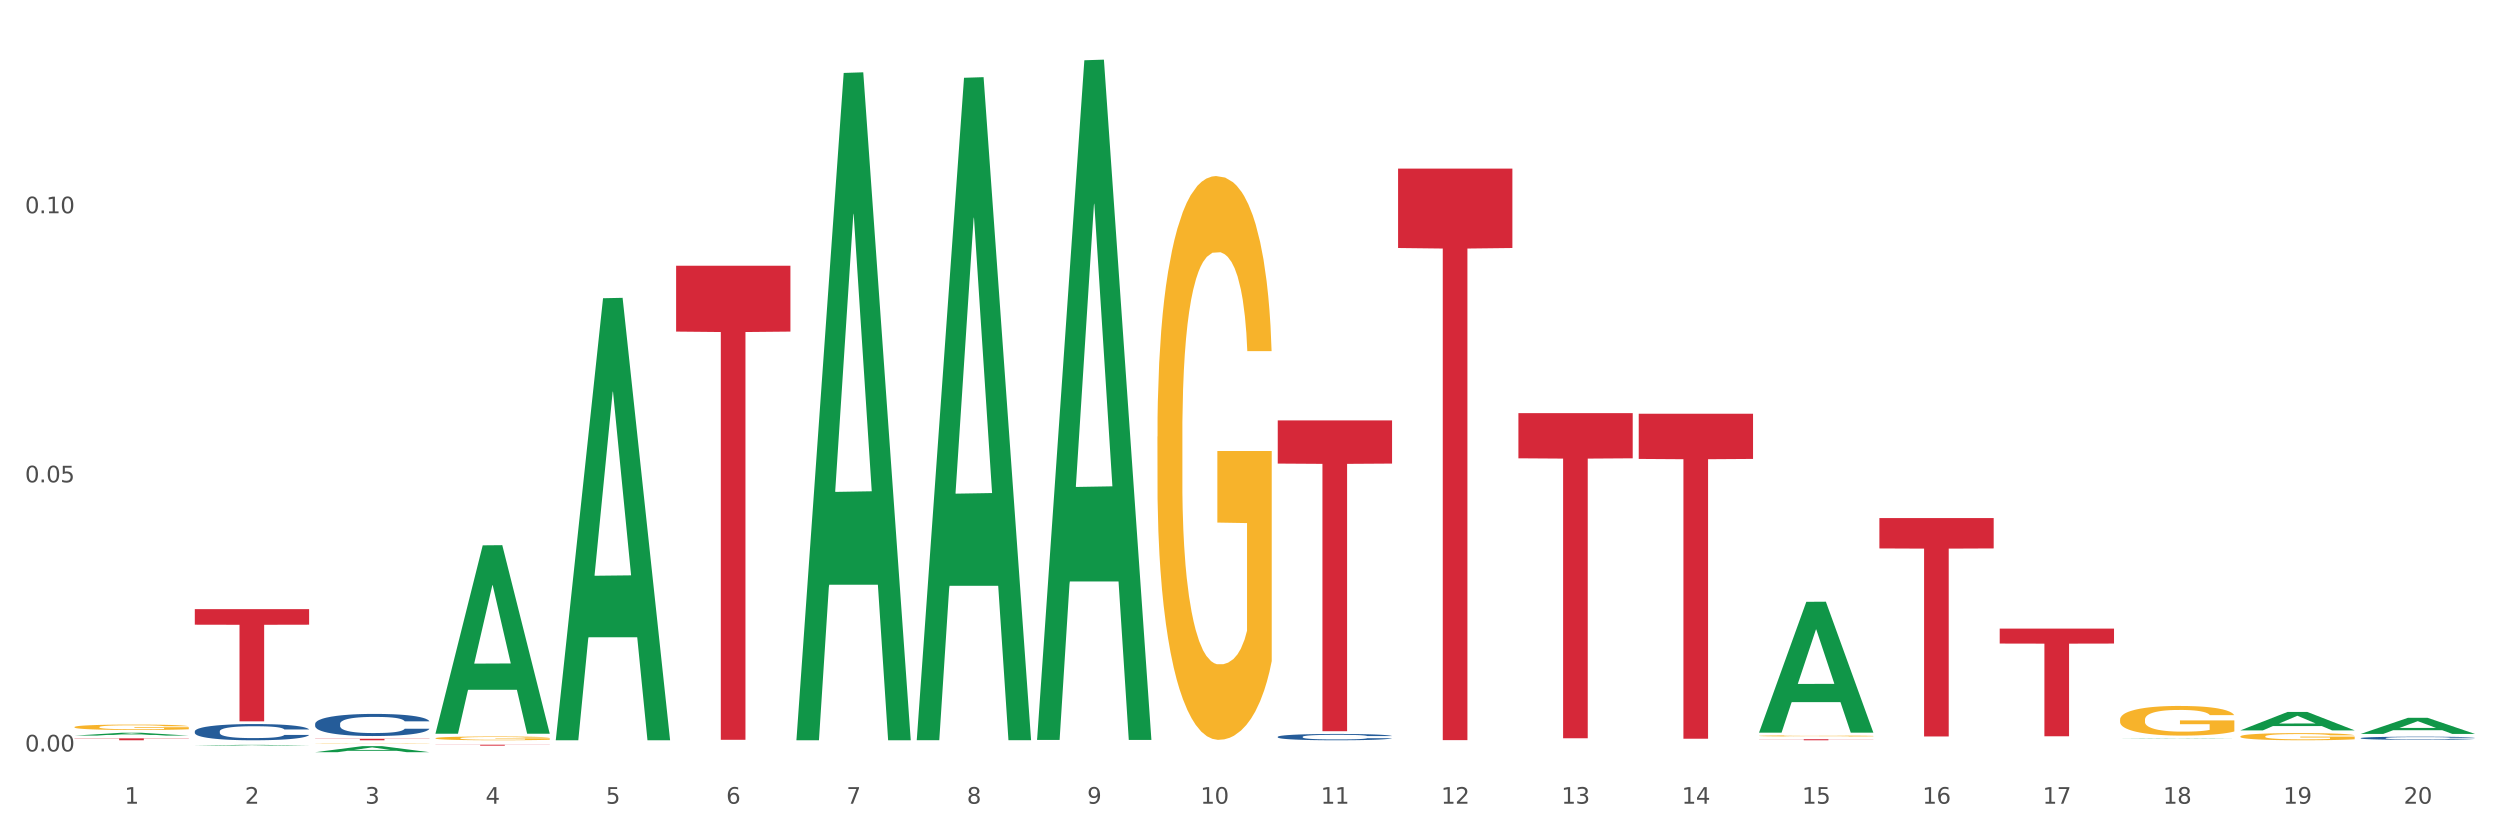 <?xml version="1.0" encoding="utf-8" standalone="no"?>
<!DOCTYPE svg PUBLIC "-//W3C//DTD SVG 1.1//EN"
  "http://www.w3.org/Graphics/SVG/1.1/DTD/svg11.dtd">
<svg xmlns:xlink="http://www.w3.org/1999/xlink" width="1080pt" height="360pt" viewBox="0 0 1080 360" xmlns="http://www.w3.org/2000/svg" version="1.1">
 <rect x="0" y="0" width="1080" height="360" fill="#333333" stroke="none"/>
 <defs>
  <style type="text/css">*{stroke-linejoin: round; stroke-linecap: butt}</style>
 </defs>
 <g id="figure_1">
  <g id="patch_1">
   <path d="M 0 360 
L 1080 360 
L 1080 0 
L 0 0 
z
" style="fill: #ffffff; stroke: #ffffff; stroke-linejoin: miter"/>
  </g>
  <g id="axes_1">
   <g id="matplotlib.axis_1">
    <g id="xtick_1">
     <g id="text_1">
      <!-- 1 -->
      <g style="fill: #4d4d4d" transform="translate(53.812 347.204) scale(0.096 -0.096)">
       <defs>
        <path id="DejaVuSans-31" d="M 794 531 
L 1825 531 
L 1825 4091 
L 703 3866 
L 703 4441 
L 1819 4666 
L 2450 4666 
L 2450 531 
L 3481 531 
L 3481 0 
L 794 0 
L 794 531 
z
" transform="scale(0.016)"/>
       </defs>
       <use xlink:href="#DejaVuSans-31"/>
      </g>
     </g>
    </g>
    <g id="xtick_2">
     <g id="text_2">
      <!-- 2 -->
      <g style="fill: #4d4d4d" transform="translate(105.793 347.204) scale(0.096 -0.096)">
       <defs>
        <path id="DejaVuSans-32" d="M 1228 531 
L 3431 531 
L 3431 0 
L 469 0 
L 469 531 
Q 828 903 1448 1529 
Q 2069 2156 2228 2338 
Q 2531 2678 2651 2914 
Q 2772 3150 2772 3378 
Q 2772 3750 2511 3984 
Q 2250 4219 1831 4219 
Q 1534 4219 1204 4116 
Q 875 4013 500 3803 
L 500 4441 
Q 881 4594 1212 4672 
Q 1544 4750 1819 4750 
Q 2544 4750 2975 4387 
Q 3406 4025 3406 3419 
Q 3406 3131 3298 2873 
Q 3191 2616 2906 2266 
Q 2828 2175 2409 1742 
Q 1991 1309 1228 531 
z
" transform="scale(0.016)"/>
       </defs>
       <use xlink:href="#DejaVuSans-32"/>
      </g>
     </g>
    </g>
    <g id="xtick_3">
     <g id="text_3">
      <!-- 3 -->
      <g style="fill: #4d4d4d" transform="translate(157.774 347.204) scale(0.096 -0.096)">
       <defs>
        <path id="DejaVuSans-33" d="M 2597 2516 
Q 3050 2419 3304 2112 
Q 3559 1806 3559 1356 
Q 3559 666 3084 287 
Q 2609 -91 1734 -91 
Q 1441 -91 1130 -33 
Q 819 25 488 141 
L 488 750 
Q 750 597 1062 519 
Q 1375 441 1716 441 
Q 2309 441 2620 675 
Q 2931 909 2931 1356 
Q 2931 1769 2642 2001 
Q 2353 2234 1838 2234 
L 1294 2234 
L 1294 2753 
L 1863 2753 
Q 2328 2753 2575 2939 
Q 2822 3125 2822 3475 
Q 2822 3834 2567 4026 
Q 2313 4219 1838 4219 
Q 1578 4219 1281 4162 
Q 984 4106 628 3988 
L 628 4550 
Q 988 4650 1302 4700 
Q 1616 4750 1894 4750 
Q 2613 4750 3031 4423 
Q 3450 4097 3450 3541 
Q 3450 3153 3228 2886 
Q 3006 2619 2597 2516 
z
" transform="scale(0.016)"/>
       </defs>
       <use xlink:href="#DejaVuSans-33"/>
      </g>
     </g>
    </g>
    <g id="xtick_4">
     <g id="text_4">
      <!-- 4 -->
      <g style="fill: #4d4d4d" transform="translate(209.756 347.204) scale(0.096 -0.096)">
       <defs>
        <path id="DejaVuSans-34" d="M 2419 4116 
L 825 1625 
L 2419 1625 
L 2419 4116 
z
M 2253 4666 
L 3047 4666 
L 3047 1625 
L 3713 1625 
L 3713 1100 
L 3047 1100 
L 3047 0 
L 2419 0 
L 2419 1100 
L 313 1100 
L 313 1709 
L 2253 4666 
z
" transform="scale(0.016)"/>
       </defs>
       <use xlink:href="#DejaVuSans-34"/>
      </g>
     </g>
    </g>
    <g id="xtick_5">
     <g id="text_5">
      <!-- 5 -->
      <g style="fill: #4d4d4d" transform="translate(261.737 347.204) scale(0.096 -0.096)">
       <defs>
        <path id="DejaVuSans-35" d="M 691 4666 
L 3169 4666 
L 3169 4134 
L 1269 4134 
L 1269 2991 
Q 1406 3038 1543 3061 
Q 1681 3084 1819 3084 
Q 2600 3084 3056 2656 
Q 3513 2228 3513 1497 
Q 3513 744 3044 326 
Q 2575 -91 1722 -91 
Q 1428 -91 1123 -41 
Q 819 9 494 109 
L 494 744 
Q 775 591 1075 516 
Q 1375 441 1709 441 
Q 2250 441 2565 725 
Q 2881 1009 2881 1497 
Q 2881 1984 2565 2268 
Q 2250 2553 1709 2553 
Q 1456 2553 1204 2497 
Q 953 2441 691 2322 
L 691 4666 
z
" transform="scale(0.016)"/>
       </defs>
       <use xlink:href="#DejaVuSans-35"/>
      </g>
     </g>
    </g>
    <g id="xtick_6">
     <g id="text_6">
      <!-- 6 -->
      <g style="fill: #4d4d4d" transform="translate(313.718 347.204) scale(0.096 -0.096)">
       <defs>
        <path id="DejaVuSans-36" d="M 2113 2584 
Q 1688 2584 1439 2293 
Q 1191 2003 1191 1497 
Q 1191 994 1439 701 
Q 1688 409 2113 409 
Q 2538 409 2786 701 
Q 3034 994 3034 1497 
Q 3034 2003 2786 2293 
Q 2538 2584 2113 2584 
z
M 3366 4563 
L 3366 3988 
Q 3128 4100 2886 4159 
Q 2644 4219 2406 4219 
Q 1781 4219 1451 3797 
Q 1122 3375 1075 2522 
Q 1259 2794 1537 2939 
Q 1816 3084 2150 3084 
Q 2853 3084 3261 2657 
Q 3669 2231 3669 1497 
Q 3669 778 3244 343 
Q 2819 -91 2113 -91 
Q 1303 -91 875 529 
Q 447 1150 447 2328 
Q 447 3434 972 4092 
Q 1497 4750 2381 4750 
Q 2619 4750 2861 4703 
Q 3103 4656 3366 4563 
z
" transform="scale(0.016)"/>
       </defs>
       <use xlink:href="#DejaVuSans-36"/>
      </g>
     </g>
    </g>
    <g id="xtick_7">
     <g id="text_7">
      <!-- 7 -->
      <g style="fill: #4d4d4d" transform="translate(365.699 347.204) scale(0.096 -0.096)">
       <defs>
        <path id="DejaVuSans-37" d="M 525 4666 
L 3525 4666 
L 3525 4397 
L 1831 0 
L 1172 0 
L 2766 4134 
L 525 4134 
L 525 4666 
z
" transform="scale(0.016)"/>
       </defs>
       <use xlink:href="#DejaVuSans-37"/>
      </g>
     </g>
    </g>
    <g id="xtick_8">
     <g id="text_8">
      <!-- 8 -->
      <g style="fill: #4d4d4d" transform="translate(417.68 347.204) scale(0.096 -0.096)">
       <defs>
        <path id="DejaVuSans-38" d="M 2034 2216 
Q 1584 2216 1326 1975 
Q 1069 1734 1069 1313 
Q 1069 891 1326 650 
Q 1584 409 2034 409 
Q 2484 409 2743 651 
Q 3003 894 3003 1313 
Q 3003 1734 2745 1975 
Q 2488 2216 2034 2216 
z
M 1403 2484 
Q 997 2584 770 2862 
Q 544 3141 544 3541 
Q 544 4100 942 4425 
Q 1341 4750 2034 4750 
Q 2731 4750 3128 4425 
Q 3525 4100 3525 3541 
Q 3525 3141 3298 2862 
Q 3072 2584 2669 2484 
Q 3125 2378 3379 2068 
Q 3634 1759 3634 1313 
Q 3634 634 3220 271 
Q 2806 -91 2034 -91 
Q 1263 -91 848 271 
Q 434 634 434 1313 
Q 434 1759 690 2068 
Q 947 2378 1403 2484 
z
M 1172 3481 
Q 1172 3119 1398 2916 
Q 1625 2713 2034 2713 
Q 2441 2713 2670 2916 
Q 2900 3119 2900 3481 
Q 2900 3844 2670 4047 
Q 2441 4250 2034 4250 
Q 1625 4250 1398 4047 
Q 1172 3844 1172 3481 
z
" transform="scale(0.016)"/>
       </defs>
       <use xlink:href="#DejaVuSans-38"/>
      </g>
     </g>
    </g>
    <g id="xtick_9">
     <g id="text_9">
      <!-- 9 -->
      <g style="fill: #4d4d4d" transform="translate(469.662 347.204) scale(0.096 -0.096)">
       <defs>
        <path id="DejaVuSans-39" d="M 703 97 
L 703 672 
Q 941 559 1184 500 
Q 1428 441 1663 441 
Q 2288 441 2617 861 
Q 2947 1281 2994 2138 
Q 2813 1869 2534 1725 
Q 2256 1581 1919 1581 
Q 1219 1581 811 2004 
Q 403 2428 403 3163 
Q 403 3881 828 4315 
Q 1253 4750 1959 4750 
Q 2769 4750 3195 4129 
Q 3622 3509 3622 2328 
Q 3622 1225 3098 567 
Q 2575 -91 1691 -91 
Q 1453 -91 1209 -44 
Q 966 3 703 97 
z
M 1959 2075 
Q 2384 2075 2632 2365 
Q 2881 2656 2881 3163 
Q 2881 3666 2632 3958 
Q 2384 4250 1959 4250 
Q 1534 4250 1286 3958 
Q 1038 3666 1038 3163 
Q 1038 2656 1286 2365 
Q 1534 2075 1959 2075 
z
" transform="scale(0.016)"/>
       </defs>
       <use xlink:href="#DejaVuSans-39"/>
      </g>
     </g>
    </g>
    <g id="xtick_10">
     <g id="text_10">
      <!-- 10 -->
      <g style="fill: #4d4d4d" transform="translate(518.589 347.204) scale(0.096 -0.096)">
       <defs>
        <path id="DejaVuSans-30" d="M 2034 4250 
Q 1547 4250 1301 3770 
Q 1056 3291 1056 2328 
Q 1056 1369 1301 889 
Q 1547 409 2034 409 
Q 2525 409 2770 889 
Q 3016 1369 3016 2328 
Q 3016 3291 2770 3770 
Q 2525 4250 2034 4250 
z
M 2034 4750 
Q 2819 4750 3233 4129 
Q 3647 3509 3647 2328 
Q 3647 1150 3233 529 
Q 2819 -91 2034 -91 
Q 1250 -91 836 529 
Q 422 1150 422 2328 
Q 422 3509 836 4129 
Q 1250 4750 2034 4750 
z
" transform="scale(0.016)"/>
       </defs>
       <use xlink:href="#DejaVuSans-31"/>
       <use xlink:href="#DejaVuSans-30" transform="translate(63.623 0)"/>
      </g>
     </g>
    </g>
    <g id="xtick_11">
     <g id="text_11">
      <!-- 11 -->
      <g style="fill: #4d4d4d" transform="translate(570.57 347.204) scale(0.096 -0.096)">
       <use xlink:href="#DejaVuSans-31"/>
       <use xlink:href="#DejaVuSans-31" transform="translate(63.623 0)"/>
      </g>
     </g>
    </g>
    <g id="xtick_12">
     <g id="text_12">
      <!-- 12 -->
      <g style="fill: #4d4d4d" transform="translate(622.551 347.204) scale(0.096 -0.096)">
       <use xlink:href="#DejaVuSans-31"/>
       <use xlink:href="#DejaVuSans-32" transform="translate(63.623 0)"/>
      </g>
     </g>
    </g>
    <g id="xtick_13">
     <g id="text_13">
      <!-- 13 -->
      <g style="fill: #4d4d4d" transform="translate(674.533 347.204) scale(0.096 -0.096)">
       <use xlink:href="#DejaVuSans-31"/>
       <use xlink:href="#DejaVuSans-33" transform="translate(63.623 0)"/>
      </g>
     </g>
    </g>
    <g id="xtick_14">
     <g id="text_14">
      <!-- 14 -->
      <g style="fill: #4d4d4d" transform="translate(726.514 347.204) scale(0.096 -0.096)">
       <use xlink:href="#DejaVuSans-31"/>
       <use xlink:href="#DejaVuSans-34" transform="translate(63.623 0)"/>
      </g>
     </g>
    </g>
    <g id="xtick_15">
     <g id="text_15">
      <!-- 15 -->
      <g style="fill: #4d4d4d" transform="translate(778.495 347.204) scale(0.096 -0.096)">
       <use xlink:href="#DejaVuSans-31"/>
       <use xlink:href="#DejaVuSans-35" transform="translate(63.623 0)"/>
      </g>
     </g>
    </g>
    <g id="xtick_16">
     <g id="text_16">
      <!-- 16 -->
      <g style="fill: #4d4d4d" transform="translate(830.476 347.204) scale(0.096 -0.096)">
       <use xlink:href="#DejaVuSans-31"/>
       <use xlink:href="#DejaVuSans-36" transform="translate(63.623 0)"/>
      </g>
     </g>
    </g>
    <g id="xtick_17">
     <g id="text_17">
      <!-- 17 -->
      <g style="fill: #4d4d4d" transform="translate(882.457 347.204) scale(0.096 -0.096)">
       <use xlink:href="#DejaVuSans-31"/>
       <use xlink:href="#DejaVuSans-37" transform="translate(63.623 0)"/>
      </g>
     </g>
    </g>
    <g id="xtick_18">
     <g id="text_18">
      <!-- 18 -->
      <g style="fill: #4d4d4d" transform="translate(934.439 347.204) scale(0.096 -0.096)">
       <use xlink:href="#DejaVuSans-31"/>
       <use xlink:href="#DejaVuSans-38" transform="translate(63.623 0)"/>
      </g>
     </g>
    </g>
    <g id="xtick_19">
     <g id="text_19">
      <!-- 19 -->
      <g style="fill: #4d4d4d" transform="translate(986.42 347.204) scale(0.096 -0.096)">
       <use xlink:href="#DejaVuSans-31"/>
       <use xlink:href="#DejaVuSans-39" transform="translate(63.623 0)"/>
      </g>
     </g>
    </g>
    <g id="xtick_20">
     <g id="text_20">
      <!-- 20 -->
      <g style="fill: #4d4d4d" transform="translate(1038.401 347.204) scale(0.096 -0.096)">
       <use xlink:href="#DejaVuSans-32"/>
       <use xlink:href="#DejaVuSans-30" transform="translate(63.623 0)"/>
      </g>
     </g>
    </g>
    <g id="xtick_21"/>
    <g id="xtick_22"/>
    <g id="xtick_23"/>
    <g id="xtick_24"/>
    <g id="xtick_25"/>
    <g id="xtick_26"/>
    <g id="xtick_27"/>
    <g id="xtick_28"/>
    <g id="xtick_29"/>
    <g id="xtick_30"/>
    <g id="xtick_31"/>
    <g id="xtick_32"/>
    <g id="xtick_33"/>
    <g id="xtick_34"/>
    <g id="xtick_35"/>
    <g id="xtick_36"/>
    <g id="xtick_37"/>
    <g id="xtick_38"/>
    <g id="xtick_39"/>
   </g>
   <g id="matplotlib.axis_2">
    <g id="ytick_1">
     <g id="text_21">
      <!-- 0.00 -->
      <g style="fill: #4d4d4d" transform="translate(10.8 324.628) scale(0.096 -0.096)">
       <defs>
        <path id="DejaVuSans-2e" d="M 684 794 
L 1344 794 
L 1344 0 
L 684 0 
L 684 794 
z
" transform="scale(0.016)"/>
       </defs>
       <use xlink:href="#DejaVuSans-30"/>
       <use xlink:href="#DejaVuSans-2e" transform="translate(63.623 0)"/>
       <use xlink:href="#DejaVuSans-30" transform="translate(95.41 0)"/>
       <use xlink:href="#DejaVuSans-30" transform="translate(159.033 0)"/>
      </g>
     </g>
    </g>
    <g id="ytick_2">
     <g id="text_22">
      <!-- 0.05 -->
      <g style="fill: #4d4d4d" transform="translate(10.8 208.379) scale(0.096 -0.096)">
       <use xlink:href="#DejaVuSans-30"/>
       <use xlink:href="#DejaVuSans-2e" transform="translate(63.623 0)"/>
       <use xlink:href="#DejaVuSans-30" transform="translate(95.41 0)"/>
       <use xlink:href="#DejaVuSans-35" transform="translate(159.033 0)"/>
      </g>
     </g>
    </g>
    <g id="ytick_3">
     <g id="text_23">
      <!-- 0.10 -->
      <g style="fill: #4d4d4d" transform="translate(10.8 92.13) scale(0.096 -0.096)">
       <use xlink:href="#DejaVuSans-30"/>
       <use xlink:href="#DejaVuSans-2e" transform="translate(63.623 0)"/>
       <use xlink:href="#DejaVuSans-31" transform="translate(95.41 0)"/>
       <use xlink:href="#DejaVuSans-30" transform="translate(159.033 0)"/>
      </g>
     </g>
    </g>
    <g id="ytick_4"/>
    <g id="ytick_5"/>
    <g id="ytick_6"/>
   </g>
   <g id="PolyCollection_1">
    <path d="M 32.175 317.779 
L 32.226 317.777 
L 52.59 316.547 
L 61.041 316.546 
L 81.557 317.781 
L 71.783 317.781 
L 67.353 317.493 
L 46.328 317.493 
L 46.175 317.498 
L 41.899 317.781 
L 32.175 317.781 
L 32.175 317.779 
L 48.975 317.322 
L 64.706 317.32 
L 56.917 316.809 
L 56.815 316.807 
L 56.713 316.81 
L 48.924 317.32 
L 48.975 317.322 
L 32.175 317.779 
z
" clip-path="url(#pfba643fbd5)" style="fill: #109648"/>
    <path d="M 811.893 223.81 
L 861.275 223.81 
L 861.275 236.921 
L 841.85 237.009 
L 841.85 318.155 
L 831.201 318.155 
L 831.201 237.009 
L 811.893 236.921 
L 811.893 223.898 
L 811.893 223.81 
z
" clip-path="url(#pfba643fbd5)" style="fill: #d62839"/>
    <path d="M 759.912 319.338 
L 809.294 319.338 
L 809.294 319.402 
L 789.869 319.402 
L 789.869 319.8 
L 779.22 319.8 
L 779.22 319.402 
L 759.912 319.402 
L 759.912 319.338 
L 759.912 319.338 
z
" clip-path="url(#pfba643fbd5)" style="fill: #d62839"/>
    <path d="M 707.931 178.743 
L 757.313 178.743 
L 757.313 198.253 
L 737.888 198.385 
L 737.888 319.139 
L 727.239 319.139 
L 727.239 198.385 
L 707.931 198.253 
L 707.931 178.874 
L 707.931 178.743 
z
" clip-path="url(#pfba643fbd5)" style="fill: #d62839"/>
    <path d="M 655.949 178.465 
L 705.332 178.465 
L 705.332 197.986 
L 685.906 198.118 
L 685.906 318.933 
L 675.258 318.933 
L 675.258 198.118 
L 655.949 197.986 
L 655.949 178.597 
L 655.949 178.465 
z
" clip-path="url(#pfba643fbd5)" style="fill: #d62839"/>
    <path d="M 603.968 72.824 
L 653.35 72.824 
L 653.35 107.138 
L 633.925 107.37 
L 633.925 319.748 
L 623.276 319.748 
L 623.276 107.37 
L 603.968 107.138 
L 603.968 73.055 
L 603.968 72.824 
z
" clip-path="url(#pfba643fbd5)" style="fill: #d62839"/>
    <path d="M 551.987 181.608 
L 601.369 181.608 
L 601.369 200.268 
L 581.944 200.394 
L 581.944 315.885 
L 571.295 315.885 
L 571.295 200.394 
L 551.987 200.268 
L 551.987 181.734 
L 551.987 181.608 
z
" clip-path="url(#pfba643fbd5)" style="fill: #d62839"/>
    <path d="M 292.081 114.787 
L 341.463 114.787 
L 341.463 143.248 
L 322.038 143.44 
L 322.038 319.59 
L 311.389 319.59 
L 311.389 143.44 
L 292.081 143.248 
L 292.081 114.98 
L 292.081 114.787 
z
" clip-path="url(#pfba643fbd5)" style="fill: #d62839"/>
    <path d="M 188.119 321.714 
L 237.501 321.714 
L 237.501 321.771 
L 218.076 321.771 
L 218.076 322.127 
L 207.427 322.127 
L 207.427 321.771 
L 188.119 321.771 
L 188.119 321.714 
L 188.119 321.714 
z
" clip-path="url(#pfba643fbd5)" style="fill: #d62839"/>
    <path d="M 136.137 319.148 
L 185.52 319.148 
L 185.52 319.239 
L 166.094 319.239 
L 166.094 319.8 
L 155.446 319.8 
L 155.446 319.239 
L 136.137 319.239 
L 136.137 319.149 
L 136.137 319.148 
z
" clip-path="url(#pfba643fbd5)" style="fill: #d62839"/>
    <path d="M 863.874 271.549 
L 913.256 271.549 
L 913.256 278.015 
L 893.831 278.058 
L 893.831 318.074 
L 883.182 318.074 
L 883.182 278.058 
L 863.874 278.015 
L 863.874 271.593 
L 863.874 271.549 
z
" clip-path="url(#pfba643fbd5)" style="fill: #d62839"/>
    <path d="M 84.156 263.132 
L 133.538 263.132 
L 133.538 269.868 
L 114.113 269.913 
L 114.113 311.604 
L 103.464 311.604 
L 103.464 269.913 
L 84.156 269.868 
L 84.156 263.177 
L 84.156 263.132 
z
" clip-path="url(#pfba643fbd5)" style="fill: #d62839"/>
    <path d="M 84.156 315.937 
L 84.215 315.93 
L 84.215 315.751 
L 84.39 315.507 
L 85.032 315.059 
L 85.849 314.719 
L 87.25 314.322 
L 88.009 314.156 
L 89.001 313.97 
L 91.044 313.669 
L 93.379 313.412 
L 95.013 313.271 
L 96.239 313.182 
L 98.983 313.022 
L 100.559 312.951 
L 102.193 312.894 
L 103.594 312.855 
L 105.929 312.81 
L 107.797 312.791 
L 109.956 312.785 
L 111.766 312.791 
L 114.159 312.817 
L 117.661 312.894 
L 119.004 312.938 
L 120.813 313.015 
L 122.681 313.118 
L 124.199 313.22 
L 125.95 313.368 
L 127.76 313.56 
L 129.511 313.803 
L 130.737 314.027 
L 131.729 314.264 
L 132.604 314.553 
L 133.246 314.867 
L 133.538 315.129 
L 122.856 315.129 
L 122.565 314.892 
L 121.981 314.636 
L 121.397 314.463 
L 120.755 314.322 
L 119.763 314.162 
L 118.887 314.059 
L 117.428 313.938 
L 116.085 313.861 
L 114.976 313.816 
L 113.634 313.778 
L 110.774 313.739 
L 108.731 313.739 
L 107.446 313.752 
L 105.87 313.784 
L 104.528 313.829 
L 102.952 313.906 
L 101.726 313.989 
L 100.5 314.098 
L 99.8 314.175 
L 98.749 314.316 
L 98.049 314.431 
L 97.115 314.63 
L 96.589 314.771 
L 95.655 315.136 
L 95.247 315.405 
L 95.072 315.591 
L 94.955 315.796 
L 94.955 316.795 
L 95.305 317.243 
L 95.597 317.436 
L 96.064 317.653 
L 96.94 317.935 
L 98.224 318.211 
L 99.566 318.409 
L 100.675 318.531 
L 101.726 318.621 
L 102.777 318.691 
L 104.061 318.755 
L 105.112 318.794 
L 106.688 318.832 
L 108.555 318.851 
L 110.015 318.851 
L 112.992 318.819 
L 114.334 318.787 
L 115.618 318.743 
L 117.019 318.672 
L 118.128 318.595 
L 118.77 318.538 
L 119.821 318.416 
L 120.638 318.288 
L 121.339 318.14 
L 121.806 318.012 
L 122.331 317.82 
L 122.74 317.602 
L 122.856 317.487 
L 133.538 317.487 
L 133.305 317.718 
L 132.896 317.942 
L 132.079 318.243 
L 131.437 318.416 
L 130.445 318.627 
L 129.394 318.807 
L 127.935 319.005 
L 126.592 319.153 
L 125.191 319.281 
L 123.674 319.396 
L 120.93 319.556 
L 119.938 319.601 
L 117.836 319.678 
L 116.202 319.723 
L 113.809 319.768 
L 111.357 319.793 
L 108.789 319.8 
L 106.512 319.787 
L 104.002 319.748 
L 102.426 319.71 
L 100.675 319.652 
L 98.632 319.563 
L 96.706 319.454 
L 94.897 319.326 
L 93.204 319.178 
L 91.628 319.012 
L 89.585 318.736 
L 88.067 318.467 
L 86.958 318.217 
L 86.199 318.006 
L 85.44 317.737 
L 85.032 317.551 
L 84.39 317.103 
L 84.156 316.686 
L 84.156 315.937 
z
" clip-path="url(#pfba643fbd5)" style="fill: #255c99"/>
    <path d="M 136.137 312.702 
L 136.196 312.693 
L 136.196 312.449 
L 136.371 312.117 
L 137.013 311.506 
L 137.83 311.043 
L 139.231 310.502 
L 139.99 310.275 
L 140.982 310.022 
L 143.025 309.611 
L 145.36 309.262 
L 146.994 309.07 
L 148.22 308.948 
L 150.964 308.729 
L 152.54 308.633 
L 154.174 308.555 
L 155.575 308.502 
L 157.91 308.441 
L 159.778 308.415 
L 161.938 308.406 
L 163.747 308.415 
L 166.14 308.45 
L 169.643 308.555 
L 170.985 308.616 
L 172.795 308.721 
L 174.662 308.86 
L 176.18 309 
L 177.931 309.201 
L 179.741 309.463 
L 181.492 309.795 
L 182.718 310.1 
L 183.71 310.423 
L 184.586 310.816 
L 185.228 311.244 
L 185.52 311.602 
L 174.838 311.602 
L 174.546 311.279 
L 173.962 310.93 
L 173.378 310.694 
L 172.736 310.502 
L 171.744 310.284 
L 170.868 310.144 
L 169.409 309.978 
L 168.067 309.873 
L 166.957 309.812 
L 165.615 309.76 
L 162.755 309.707 
L 160.712 309.707 
L 159.428 309.725 
L 157.852 309.769 
L 156.509 309.83 
L 154.933 309.934 
L 153.707 310.048 
L 152.481 310.196 
L 151.781 310.301 
L 150.73 310.493 
L 150.03 310.65 
L 149.096 310.921 
L 148.57 311.113 
L 147.637 311.611 
L 147.228 311.978 
L 147.053 312.231 
L 146.936 312.51 
L 146.936 313.872 
L 147.286 314.483 
L 147.578 314.745 
L 148.045 315.042 
L 148.921 315.426 
L 150.205 315.802 
L 151.547 316.073 
L 152.656 316.238 
L 153.707 316.361 
L 154.758 316.457 
L 156.042 316.544 
L 157.093 316.596 
L 158.669 316.649 
L 160.537 316.675 
L 161.996 316.675 
L 164.973 316.631 
L 166.315 316.588 
L 167.6 316.527 
L 169 316.43 
L 170.11 316.326 
L 170.752 316.247 
L 171.802 316.081 
L 172.619 315.907 
L 173.32 315.706 
L 173.787 315.531 
L 174.312 315.269 
L 174.721 314.972 
L 174.838 314.815 
L 185.52 314.815 
L 185.286 315.13 
L 184.877 315.435 
L 184.06 315.845 
L 183.418 316.081 
L 182.426 316.369 
L 181.375 316.614 
L 179.916 316.885 
L 178.573 317.085 
L 177.172 317.26 
L 175.655 317.417 
L 172.911 317.635 
L 171.919 317.697 
L 169.818 317.801 
L 168.183 317.862 
L 165.79 317.924 
L 163.338 317.958 
L 160.77 317.967 
L 158.494 317.95 
L 155.984 317.897 
L 154.408 317.845 
L 152.656 317.766 
L 150.613 317.644 
L 148.687 317.496 
L 146.878 317.321 
L 145.185 317.12 
L 143.609 316.893 
L 141.566 316.518 
L 140.048 316.151 
L 138.939 315.811 
L 138.18 315.522 
L 137.422 315.156 
L 137.013 314.903 
L 136.371 314.291 
L 136.137 313.724 
L 136.137 312.702 
z
" clip-path="url(#pfba643fbd5)" style="fill: #255c99"/>
    <path d="M 551.987 318.294 
L 552.045 318.292 
L 552.045 318.222 
L 552.221 318.127 
L 552.863 317.952 
L 553.68 317.82 
L 555.081 317.665 
L 555.84 317.6 
L 556.832 317.528 
L 558.875 317.411 
L 561.21 317.311 
L 562.844 317.256 
L 564.07 317.221 
L 566.813 317.159 
L 568.389 317.131 
L 570.024 317.109 
L 571.425 317.094 
L 573.76 317.076 
L 575.627 317.069 
L 577.787 317.066 
L 579.597 317.069 
L 581.99 317.079 
L 585.492 317.109 
L 586.835 317.126 
L 588.644 317.156 
L 590.512 317.196 
L 592.03 317.236 
L 593.781 317.293 
L 595.59 317.368 
L 597.342 317.463 
L 598.567 317.55 
L 599.56 317.643 
L 600.435 317.755 
L 601.077 317.877 
L 601.369 317.98 
L 590.687 317.98 
L 590.395 317.887 
L 589.812 317.788 
L 589.228 317.72 
L 588.586 317.665 
L 587.594 317.603 
L 586.718 317.563 
L 585.259 317.515 
L 583.916 317.486 
L 582.807 317.468 
L 581.465 317.453 
L 578.604 317.438 
L 576.561 317.438 
L 575.277 317.443 
L 573.701 317.456 
L 572.359 317.473 
L 570.783 317.503 
L 569.557 317.535 
L 568.331 317.578 
L 567.631 317.608 
L 566.58 317.663 
L 565.879 317.708 
L 564.945 317.785 
L 564.42 317.84 
L 563.486 317.982 
L 563.078 318.087 
L 562.902 318.16 
L 562.786 318.239 
L 562.786 318.629 
L 563.136 318.804 
L 563.428 318.878 
L 563.895 318.963 
L 564.77 319.073 
L 566.055 319.181 
L 567.397 319.258 
L 568.506 319.305 
L 569.557 319.34 
L 570.607 319.368 
L 571.892 319.393 
L 572.942 319.408 
L 574.518 319.423 
L 576.386 319.43 
L 577.846 319.43 
L 580.822 319.418 
L 582.165 319.405 
L 583.449 319.388 
L 584.85 319.36 
L 585.959 319.33 
L 586.601 319.308 
L 587.652 319.26 
L 588.469 319.21 
L 589.17 319.153 
L 589.637 319.103 
L 590.162 319.028 
L 590.57 318.943 
L 590.687 318.898 
L 601.369 318.898 
L 601.136 318.988 
L 600.727 319.076 
L 599.91 319.193 
L 599.268 319.26 
L 598.275 319.343 
L 597.225 319.413 
L 595.766 319.49 
L 594.423 319.548 
L 593.022 319.597 
L 591.504 319.642 
L 588.761 319.705 
L 587.769 319.722 
L 585.667 319.752 
L 584.033 319.77 
L 581.64 319.787 
L 579.188 319.797 
L 576.62 319.8 
L 574.343 319.795 
L 571.833 319.78 
L 570.257 319.765 
L 568.506 319.742 
L 566.463 319.707 
L 564.537 319.665 
L 562.727 319.615 
L 561.035 319.557 
L 559.459 319.493 
L 557.416 319.385 
L 555.898 319.28 
L 554.789 319.183 
L 554.03 319.101 
L 553.271 318.996 
L 552.863 318.923 
L 552.221 318.749 
L 551.987 318.586 
L 551.987 318.294 
z
" clip-path="url(#pfba643fbd5)" style="fill: #255c99"/>
    <path d="M 1019.818 318.86 
L 1019.876 318.858 
L 1019.876 318.823 
L 1020.051 318.775 
L 1020.693 318.687 
L 1021.511 318.621 
L 1022.912 318.543 
L 1023.67 318.51 
L 1024.663 318.474 
L 1026.706 318.415 
L 1029.041 318.365 
L 1030.675 318.337 
L 1031.901 318.32 
L 1034.644 318.288 
L 1036.22 318.274 
L 1037.855 318.263 
L 1039.256 318.256 
L 1041.59 318.247 
L 1043.458 318.243 
L 1045.618 318.242 
L 1047.427 318.243 
L 1049.821 318.248 
L 1053.323 318.263 
L 1054.666 318.272 
L 1056.475 318.287 
L 1058.343 318.307 
L 1059.861 318.327 
L 1061.612 318.356 
L 1063.421 318.394 
L 1065.172 318.441 
L 1066.398 318.485 
L 1067.39 318.532 
L 1068.266 318.588 
L 1068.908 318.65 
L 1069.2 318.701 
L 1058.518 318.701 
L 1058.226 318.655 
L 1057.642 318.605 
L 1057.059 318.571 
L 1056.417 318.543 
L 1055.424 318.512 
L 1054.549 318.492 
L 1053.09 318.468 
L 1051.747 318.453 
L 1050.638 318.444 
L 1049.295 318.436 
L 1046.435 318.429 
L 1044.392 318.429 
L 1043.108 318.431 
L 1041.532 318.438 
L 1040.189 318.446 
L 1038.613 318.461 
L 1037.388 318.478 
L 1036.162 318.499 
L 1035.461 318.514 
L 1034.411 318.542 
L 1033.71 318.564 
L 1032.776 318.603 
L 1032.251 318.631 
L 1031.317 318.703 
L 1030.908 318.755 
L 1030.733 318.792 
L 1030.617 318.832 
L 1030.617 319.028 
L 1030.967 319.116 
L 1031.259 319.153 
L 1031.726 319.196 
L 1032.601 319.251 
L 1033.885 319.305 
L 1035.228 319.344 
L 1036.337 319.368 
L 1037.388 319.386 
L 1038.438 319.399 
L 1039.722 319.412 
L 1040.773 319.42 
L 1042.349 319.427 
L 1044.217 319.431 
L 1045.676 319.431 
L 1048.653 319.425 
L 1049.996 319.418 
L 1051.28 319.409 
L 1052.681 319.396 
L 1053.79 319.381 
L 1054.432 319.369 
L 1055.483 319.345 
L 1056.3 319.32 
L 1057 319.291 
L 1057.467 319.266 
L 1057.993 319.229 
L 1058.401 319.186 
L 1058.518 319.163 
L 1069.2 319.163 
L 1068.967 319.209 
L 1068.558 319.253 
L 1067.741 319.312 
L 1067.099 319.345 
L 1066.106 319.387 
L 1065.056 319.422 
L 1063.596 319.461 
L 1062.254 319.49 
L 1060.853 319.515 
L 1059.335 319.538 
L 1056.592 319.569 
L 1055.599 319.578 
L 1053.498 319.593 
L 1051.864 319.602 
L 1049.47 319.61 
L 1047.019 319.615 
L 1044.451 319.617 
L 1042.174 319.614 
L 1039.664 319.607 
L 1038.088 319.599 
L 1036.337 319.588 
L 1034.294 319.57 
L 1032.368 319.549 
L 1030.558 319.524 
L 1028.865 319.495 
L 1027.289 319.462 
L 1025.246 319.408 
L 1023.729 319.355 
L 1022.62 319.307 
L 1021.861 319.265 
L 1021.102 319.212 
L 1020.693 319.176 
L 1020.051 319.088 
L 1019.818 319.006 
L 1019.818 318.86 
z
" clip-path="url(#pfba643fbd5)" style="fill: #255c99"/>
    <path d="M 967.837 318.133 
L 967.895 318.13 
L 967.895 318.029 
L 968.012 317.941 
L 968.595 317.729 
L 969.469 317.553 
L 970.11 317.46 
L 970.752 317.384 
L 971.51 317.307 
L 972.443 317.228 
L 974.133 317.112 
L 975.183 317.053 
L 976.465 316.99 
L 978.798 316.9 
L 980.488 316.849 
L 982.237 316.806 
L 985.094 316.756 
L 986.96 316.733 
L 988.942 316.716 
L 991.333 316.705 
L 993.14 316.702 
L 997.104 316.71 
L 1000.486 316.736 
L 1002.118 316.756 
L 1004.217 316.789 
L 1005.325 316.812 
L 1007.132 316.857 
L 1008.998 316.917 
L 1010.281 316.968 
L 1012.205 317.064 
L 1013.662 317.16 
L 1015.003 317.279 
L 1015.703 317.361 
L 1016.228 317.437 
L 1016.694 317.525 
L 1017.16 317.664 
L 1006.666 317.664 
L 1006.258 317.565 
L 1005.617 317.471 
L 1004.684 317.381 
L 1003.868 317.324 
L 1002.468 317.253 
L 1001.186 317.208 
L 999.845 317.174 
L 998.212 317.146 
L 996.93 317.132 
L 995.122 317.12 
L 991.566 317.123 
L 989.175 317.146 
L 987.543 317.174 
L 986.493 317.2 
L 985.561 317.228 
L 984.511 317.268 
L 983.287 317.327 
L 982.412 317.381 
L 981.538 317.449 
L 980.838 317.517 
L 980.197 317.596 
L 979.672 317.681 
L 979.264 317.768 
L 978.914 317.876 
L 978.623 318.054 
L 978.623 318.442 
L 978.739 318.529 
L 979.031 318.645 
L 979.381 318.733 
L 979.964 318.838 
L 980.488 318.908 
L 981.479 319.01 
L 982.587 319.095 
L 983.462 319.149 
L 984.336 319.194 
L 985.852 319.256 
L 987.543 319.307 
L 989 319.338 
L 990.983 319.367 
L 992.324 319.378 
L 993.49 319.384 
L 996.347 319.384 
L 998.387 319.375 
L 1000.661 319.355 
L 1002.41 319.33 
L 1003.868 319.299 
L 1005.5 319.248 
L 1006.549 319.2 
L 1006.549 318.609 
L 993.723 318.606 
L 993.723 318.213 
L 1017.219 318.213 
L 1017.219 319.367 
L 1016.228 319.426 
L 1015.12 319.48 
L 1013.954 319.528 
L 1012.205 319.587 
L 1010.106 319.644 
L 1008.24 319.684 
L 1006.258 319.718 
L 1003.926 319.749 
L 1000.894 319.777 
L 999.028 319.788 
L 996.696 319.797 
L 993.956 319.8 
L 991.566 319.794 
L 989.234 319.78 
L 986.785 319.754 
L 984.395 319.718 
L 982.587 319.681 
L 980.78 319.636 
L 978.856 319.576 
L 977.34 319.52 
L 976.174 319.469 
L 974.891 319.404 
L 973.492 319.319 
L 972.443 319.242 
L 971.51 319.163 
L 970.519 319.061 
L 969.819 318.974 
L 969.119 318.863 
L 968.711 318.781 
L 968.245 318.654 
L 967.895 318.476 
L 967.837 318.133 
z
" clip-path="url(#pfba643fbd5)" style="fill: #f7b32b"/>
    <path d="M 915.855 310.89 
L 915.914 310.878 
L 915.914 310.457 
L 916.03 310.094 
L 916.613 309.216 
L 917.488 308.491 
L 918.129 308.104 
L 918.771 307.788 
L 919.529 307.472 
L 920.461 307.145 
L 922.152 306.665 
L 923.202 306.419 
L 924.484 306.161 
L 926.816 305.787 
L 928.507 305.576 
L 930.256 305.401 
L 933.113 305.19 
L 934.979 305.096 
L 936.961 305.026 
L 939.351 304.979 
L 941.159 304.968 
L 945.123 305.003 
L 948.505 305.108 
L 950.137 305.19 
L 952.236 305.33 
L 953.344 305.424 
L 955.151 305.611 
L 957.017 305.857 
L 958.3 306.068 
L 960.224 306.466 
L 961.681 306.864 
L 963.022 307.355 
L 963.722 307.695 
L 964.246 308.011 
L 964.713 308.374 
L 965.179 308.947 
L 954.685 308.947 
L 954.277 308.537 
L 953.635 308.151 
L 952.703 307.777 
L 951.886 307.543 
L 950.487 307.25 
L 949.204 307.063 
L 947.863 306.922 
L 946.231 306.805 
L 944.948 306.747 
L 943.141 306.7 
L 939.585 306.712 
L 937.194 306.805 
L 935.562 306.922 
L 934.512 307.028 
L 933.579 307.145 
L 932.53 307.308 
L 931.306 307.554 
L 930.431 307.777 
L 929.557 308.058 
L 928.857 308.338 
L 928.216 308.666 
L 927.691 309.017 
L 927.283 309.38 
L 926.933 309.825 
L 926.641 310.562 
L 926.641 312.166 
L 926.758 312.529 
L 927.05 313.009 
L 927.399 313.371 
L 927.982 313.804 
L 928.507 314.097 
L 929.498 314.518 
L 930.606 314.87 
L 931.48 315.092 
L 932.355 315.279 
L 933.871 315.537 
L 935.562 315.747 
L 937.019 315.876 
L 939.002 315.993 
L 940.342 316.04 
L 941.509 316.063 
L 944.365 316.063 
L 946.406 316.028 
L 948.68 315.946 
L 950.429 315.841 
L 951.886 315.712 
L 953.519 315.502 
L 954.568 315.303 
L 954.568 312.856 
L 941.742 312.845 
L 941.742 311.218 
L 965.238 311.218 
L 965.238 315.993 
L 964.246 316.239 
L 963.139 316.461 
L 961.973 316.66 
L 960.224 316.906 
L 958.125 317.14 
L 956.259 317.304 
L 954.277 317.444 
L 951.945 317.573 
L 948.913 317.69 
L 947.047 317.737 
L 944.715 317.772 
L 941.975 317.784 
L 939.585 317.76 
L 937.252 317.702 
L 934.804 317.597 
L 932.413 317.444 
L 930.606 317.292 
L 928.799 317.105 
L 926.875 316.859 
L 925.359 316.625 
L 924.193 316.414 
L 922.91 316.145 
L 921.511 315.794 
L 920.461 315.478 
L 919.529 315.15 
L 918.537 314.729 
L 917.838 314.366 
L 917.138 313.91 
L 916.73 313.57 
L 916.264 313.044 
L 915.914 312.306 
L 915.855 310.89 
z
" clip-path="url(#pfba643fbd5)" style="fill: #f7b32b"/>
    <path d="M 759.912 317.903 
L 759.97 317.903 
L 759.97 317.887 
L 760.087 317.874 
L 760.67 317.842 
L 761.544 317.815 
L 762.186 317.801 
L 762.827 317.789 
L 763.585 317.777 
L 764.518 317.765 
L 766.209 317.748 
L 767.258 317.739 
L 768.541 317.729 
L 770.873 317.716 
L 772.563 317.708 
L 774.313 317.701 
L 777.169 317.694 
L 779.035 317.69 
L 781.017 317.688 
L 783.408 317.686 
L 785.215 317.685 
L 789.18 317.687 
L 792.561 317.691 
L 794.194 317.694 
L 796.293 317.699 
L 797.4 317.702 
L 799.208 317.709 
L 801.073 317.718 
L 802.356 317.726 
L 804.28 317.74 
L 805.738 317.755 
L 807.078 317.773 
L 807.778 317.786 
L 808.303 317.797 
L 808.769 317.811 
L 809.236 317.832 
L 798.741 317.832 
L 798.333 317.817 
L 797.692 317.802 
L 796.759 317.789 
L 795.943 317.78 
L 794.543 317.769 
L 793.261 317.762 
L 791.92 317.757 
L 790.287 317.753 
L 789.005 317.751 
L 787.197 317.749 
L 783.641 317.75 
L 781.251 317.753 
L 779.618 317.757 
L 778.569 317.761 
L 777.636 317.765 
L 776.586 317.771 
L 775.362 317.781 
L 774.487 317.789 
L 773.613 317.799 
L 772.913 317.809 
L 772.272 317.821 
L 771.747 317.834 
L 771.339 317.848 
L 770.989 317.864 
L 770.698 317.891 
L 770.698 317.95 
L 770.814 317.963 
L 771.106 317.981 
L 771.456 317.994 
L 772.039 318.01 
L 772.563 318.021 
L 773.555 318.037 
L 774.662 318.05 
L 775.537 318.058 
L 776.411 318.065 
L 777.927 318.074 
L 779.618 318.082 
L 781.076 318.087 
L 783.058 318.091 
L 784.399 318.093 
L 785.565 318.093 
L 788.422 318.093 
L 790.462 318.092 
L 792.736 318.089 
L 794.485 318.085 
L 795.943 318.08 
L 797.575 318.073 
L 798.625 318.065 
L 798.625 317.975 
L 785.798 317.975 
L 785.798 317.915 
L 809.294 317.915 
L 809.294 318.091 
L 808.303 318.1 
L 807.195 318.108 
L 806.029 318.115 
L 804.28 318.124 
L 802.181 318.133 
L 800.315 318.139 
L 798.333 318.144 
L 796.001 318.149 
L 792.969 318.153 
L 791.104 318.155 
L 788.772 318.156 
L 786.031 318.157 
L 783.641 318.156 
L 781.309 318.154 
L 778.86 318.15 
L 776.47 318.144 
L 774.662 318.139 
L 772.855 318.132 
L 770.931 318.123 
L 769.415 318.114 
L 768.249 318.106 
L 766.966 318.096 
L 765.567 318.084 
L 764.518 318.072 
L 763.585 318.06 
L 762.594 318.044 
L 761.894 318.031 
L 761.194 318.014 
L 760.786 318.002 
L 760.32 317.982 
L 759.97 317.955 
L 759.912 317.903 
z
" clip-path="url(#pfba643fbd5)" style="fill: #f7b32b"/>
    <path d="M 500.006 188.603 
L 500.064 188.38 
L 500.064 180.372 
L 500.181 173.476 
L 500.764 156.792 
L 501.638 143 
L 502.28 135.66 
L 502.921 129.654 
L 503.679 123.647 
L 504.612 117.419 
L 506.302 108.298 
L 507.352 103.627 
L 508.635 98.733 
L 510.967 91.615 
L 512.657 87.611 
L 514.407 84.274 
L 517.263 80.27 
L 519.129 78.49 
L 521.111 77.156 
L 523.502 76.266 
L 525.309 76.043 
L 529.274 76.711 
L 532.655 78.713 
L 534.288 80.27 
L 536.387 82.939 
L 537.494 84.719 
L 539.302 88.278 
L 541.167 92.949 
L 542.45 96.953 
L 544.374 104.517 
L 545.832 112.08 
L 547.172 121.423 
L 547.872 127.874 
L 548.397 133.88 
L 548.863 140.776 
L 549.33 151.676 
L 538.835 151.676 
L 538.427 143.89 
L 537.786 136.549 
L 536.853 129.431 
L 536.037 124.982 
L 534.637 119.421 
L 533.355 115.862 
L 532.014 113.192 
L 530.381 110.968 
L 529.099 109.856 
L 527.291 108.966 
L 523.735 109.188 
L 521.345 110.968 
L 519.712 113.192 
L 518.663 115.194 
L 517.73 117.419 
L 516.68 120.533 
L 515.456 125.205 
L 514.581 129.431 
L 513.707 134.77 
L 513.007 140.109 
L 512.366 146.337 
L 511.841 153.011 
L 511.433 159.907 
L 511.083 168.36 
L 510.792 182.374 
L 510.792 212.849 
L 510.908 219.745 
L 511.2 228.866 
L 511.55 235.762 
L 512.133 243.992 
L 512.657 249.554 
L 513.649 257.562 
L 514.756 264.235 
L 515.631 268.462 
L 516.505 272.021 
L 518.021 276.915 
L 519.712 280.919 
L 521.17 283.366 
L 523.152 285.59 
L 524.493 286.48 
L 525.659 286.925 
L 528.516 286.925 
L 530.556 286.258 
L 532.83 284.701 
L 534.579 282.699 
L 536.037 280.252 
L 537.669 276.248 
L 538.719 272.466 
L 538.719 225.974 
L 525.892 225.752 
L 525.892 194.831 
L 549.388 194.831 
L 549.388 285.59 
L 548.397 290.262 
L 547.289 294.488 
L 546.123 298.27 
L 544.374 302.941 
L 542.275 307.39 
L 540.409 310.505 
L 538.427 313.174 
L 536.095 315.621 
L 533.063 317.845 
L 531.198 318.735 
L 528.866 319.403 
L 526.125 319.625 
L 523.735 319.18 
L 521.403 318.068 
L 518.954 316.066 
L 516.564 313.174 
L 514.756 310.282 
L 512.949 306.723 
L 511.025 302.052 
L 509.509 297.603 
L 508.343 293.599 
L 507.06 288.482 
L 505.661 281.809 
L 504.612 275.803 
L 503.679 269.574 
L 502.688 261.566 
L 501.988 254.67 
L 501.288 245.994 
L 500.88 239.543 
L 500.414 229.533 
L 500.064 215.519 
L 500.006 188.603 
z
" clip-path="url(#pfba643fbd5)" style="fill: #f7b32b"/>
    <path d="M 188.119 318.916 
L 188.177 318.915 
L 188.177 318.861 
L 188.294 318.814 
L 188.877 318.702 
L 189.751 318.609 
L 190.392 318.559 
L 191.034 318.519 
L 191.792 318.478 
L 192.725 318.436 
L 194.415 318.375 
L 195.465 318.343 
L 196.747 318.31 
L 199.079 318.262 
L 200.77 318.235 
L 202.519 318.213 
L 205.376 318.186 
L 207.242 318.174 
L 209.224 318.165 
L 211.614 318.159 
L 213.422 318.157 
L 217.386 318.162 
L 220.768 318.175 
L 222.4 318.186 
L 224.499 318.204 
L 225.607 318.216 
L 227.414 318.24 
L 229.28 318.271 
L 230.563 318.298 
L 232.487 318.349 
L 233.944 318.4 
L 235.285 318.463 
L 235.985 318.507 
L 236.51 318.547 
L 236.976 318.594 
L 237.442 318.667 
L 226.948 318.667 
L 226.54 318.615 
L 225.899 318.565 
L 224.966 318.517 
L 224.149 318.487 
L 222.75 318.45 
L 221.468 318.426 
L 220.127 318.408 
L 218.494 318.393 
L 217.212 318.385 
L 215.404 318.379 
L 211.848 318.381 
L 209.457 318.393 
L 207.825 318.408 
L 206.775 318.421 
L 205.843 318.436 
L 204.793 318.457 
L 203.569 318.489 
L 202.694 318.517 
L 201.82 318.553 
L 201.12 318.589 
L 200.479 318.631 
L 199.954 318.676 
L 199.546 318.723 
L 199.196 318.78 
L 198.905 318.874 
L 198.905 319.08 
L 199.021 319.126 
L 199.313 319.188 
L 199.662 319.234 
L 200.246 319.29 
L 200.77 319.327 
L 201.761 319.381 
L 202.869 319.426 
L 203.744 319.455 
L 204.618 319.479 
L 206.134 319.512 
L 207.825 319.539 
L 209.282 319.555 
L 211.265 319.57 
L 212.606 319.576 
L 213.772 319.579 
L 216.628 319.579 
L 218.669 319.575 
L 220.943 319.564 
L 222.692 319.551 
L 224.149 319.534 
L 225.782 319.507 
L 226.831 319.482 
L 226.831 319.168 
L 214.005 319.167 
L 214.005 318.958 
L 237.501 318.958 
L 237.501 319.57 
L 236.51 319.602 
L 235.402 319.63 
L 234.236 319.656 
L 232.487 319.687 
L 230.388 319.717 
L 228.522 319.738 
L 226.54 319.756 
L 224.208 319.773 
L 221.176 319.788 
L 219.31 319.794 
L 216.978 319.798 
L 214.238 319.8 
L 211.848 319.797 
L 209.516 319.789 
L 207.067 319.776 
L 204.676 319.756 
L 202.869 319.737 
L 201.062 319.713 
L 199.138 319.681 
L 197.622 319.651 
L 196.456 319.624 
L 195.173 319.59 
L 193.774 319.545 
L 192.725 319.504 
L 191.792 319.462 
L 190.801 319.408 
L 190.101 319.362 
L 189.401 319.303 
L 188.993 319.26 
L 188.527 319.192 
L 188.177 319.098 
L 188.119 318.916 
z
" clip-path="url(#pfba643fbd5)" style="fill: #f7b32b"/>
    <path d="M 32.175 318.962 
L 81.557 318.962 
L 81.557 319.078 
L 62.132 319.079 
L 62.132 319.8 
L 51.483 319.8 
L 51.483 319.079 
L 32.175 319.078 
L 32.175 318.963 
L 32.175 318.962 
z
" clip-path="url(#pfba643fbd5)" style="fill: #d62839"/>
    <path d="M 136.137 321.056 
L 136.196 321.056 
L 136.196 321.05 
L 136.312 321.046 
L 136.895 321.035 
L 137.77 321.025 
L 138.411 321.02 
L 139.053 321.016 
L 139.81 321.012 
L 140.743 321.008 
L 142.434 321.002 
L 143.484 320.999 
L 144.766 320.996 
L 147.098 320.991 
L 148.789 320.988 
L 150.538 320.986 
L 153.395 320.983 
L 155.261 320.982 
L 157.243 320.981 
L 159.633 320.981 
L 161.441 320.981 
L 165.405 320.981 
L 168.787 320.982 
L 170.419 320.983 
L 172.518 320.985 
L 173.626 320.986 
L 175.433 320.989 
L 177.299 320.992 
L 178.582 320.995 
L 180.506 321 
L 181.963 321.005 
L 183.304 321.011 
L 184.004 321.015 
L 184.528 321.019 
L 184.995 321.024 
L 185.461 321.031 
L 174.967 321.031 
L 174.559 321.026 
L 173.917 321.021 
L 172.985 321.016 
L 172.168 321.013 
L 170.769 321.01 
L 169.486 321.007 
L 168.145 321.005 
L 166.513 321.004 
L 165.23 321.003 
L 163.423 321.003 
L 159.866 321.003 
L 157.476 321.004 
L 155.844 321.005 
L 154.794 321.007 
L 153.861 321.008 
L 152.812 321.01 
L 151.588 321.013 
L 150.713 321.016 
L 149.838 321.02 
L 149.139 321.023 
L 148.498 321.028 
L 147.973 321.032 
L 147.565 321.037 
L 147.215 321.042 
L 146.923 321.052 
L 146.923 321.072 
L 147.04 321.077 
L 147.331 321.083 
L 147.681 321.088 
L 148.264 321.093 
L 148.789 321.097 
L 149.78 321.102 
L 150.888 321.107 
L 151.762 321.11 
L 152.637 321.112 
L 154.153 321.115 
L 155.844 321.118 
L 157.301 321.12 
L 159.283 321.121 
L 160.624 321.122 
L 161.79 321.122 
L 164.647 321.122 
L 166.688 321.121 
L 168.962 321.12 
L 170.711 321.119 
L 172.168 321.117 
L 173.801 321.115 
L 174.85 321.112 
L 174.85 321.081 
L 162.024 321.081 
L 162.024 321.06 
L 185.52 321.06 
L 185.52 321.121 
L 184.528 321.124 
L 183.421 321.127 
L 182.255 321.13 
L 180.506 321.133 
L 178.407 321.136 
L 176.541 321.138 
L 174.559 321.14 
L 172.227 321.141 
L 169.195 321.143 
L 167.329 321.143 
L 164.997 321.144 
L 162.257 321.144 
L 159.866 321.144 
L 157.534 321.143 
L 155.086 321.141 
L 152.695 321.14 
L 150.888 321.138 
L 149.081 321.135 
L 147.157 321.132 
L 145.641 321.129 
L 144.475 321.126 
L 143.192 321.123 
L 141.793 321.118 
L 140.743 321.114 
L 139.81 321.11 
L 138.819 321.105 
L 138.12 321.1 
L 137.42 321.094 
L 137.012 321.09 
L 136.546 321.083 
L 136.196 321.074 
L 136.137 321.056 
z
" clip-path="url(#pfba643fbd5)" style="fill: #f7b32b"/>
    <path d="M 32.175 314.1 
L 32.233 314.098 
L 32.233 314.02 
L 32.35 313.954 
L 32.933 313.793 
L 33.807 313.659 
L 34.449 313.588 
L 35.09 313.53 
L 35.848 313.472 
L 36.781 313.412 
L 38.472 313.324 
L 39.521 313.279 
L 40.804 313.232 
L 43.136 313.163 
L 44.827 313.124 
L 46.576 313.092 
L 49.433 313.054 
L 51.298 313.036 
L 53.28 313.024 
L 55.671 313.015 
L 57.478 313.013 
L 61.443 313.019 
L 64.824 313.039 
L 66.457 313.054 
L 68.556 313.079 
L 69.663 313.097 
L 71.471 313.131 
L 73.337 313.176 
L 74.619 313.215 
L 76.543 313.288 
L 78.001 313.361 
L 79.342 313.451 
L 80.041 313.513 
L 80.566 313.571 
L 81.032 313.638 
L 81.499 313.743 
L 71.004 313.743 
L 70.596 313.668 
L 69.955 313.597 
L 69.022 313.528 
L 68.206 313.485 
L 66.807 313.432 
L 65.524 313.397 
L 64.183 313.371 
L 62.551 313.35 
L 61.268 313.339 
L 59.461 313.331 
L 55.904 313.333 
L 53.514 313.35 
L 51.881 313.371 
L 50.832 313.391 
L 49.899 313.412 
L 48.849 313.442 
L 47.625 313.487 
L 46.751 313.528 
L 45.876 313.58 
L 45.176 313.631 
L 44.535 313.692 
L 44.01 313.756 
L 43.602 313.823 
L 43.252 313.904 
L 42.961 314.04 
L 42.961 314.334 
L 43.078 314.4 
L 43.369 314.488 
L 43.719 314.555 
L 44.302 314.635 
L 44.827 314.688 
L 45.818 314.766 
L 46.926 314.83 
L 47.8 314.871 
L 48.675 314.905 
L 50.19 314.952 
L 51.881 314.991 
L 53.339 315.015 
L 55.321 315.036 
L 56.662 315.045 
L 57.828 315.049 
L 60.685 315.049 
L 62.725 315.043 
L 64.999 315.028 
L 66.748 315.008 
L 68.206 314.985 
L 69.838 314.946 
L 70.888 314.909 
L 70.888 314.461 
L 58.061 314.458 
L 58.061 314.16 
L 81.557 314.16 
L 81.557 315.036 
L 80.566 315.081 
L 79.458 315.122 
L 78.292 315.159 
L 76.543 315.204 
L 74.444 315.247 
L 72.579 315.277 
L 70.596 315.303 
L 68.264 315.326 
L 65.232 315.348 
L 63.367 315.356 
L 61.035 315.363 
L 58.294 315.365 
L 55.904 315.361 
L 53.572 315.35 
L 51.123 315.33 
L 48.733 315.303 
L 46.926 315.275 
L 45.118 315.24 
L 43.194 315.195 
L 41.678 315.152 
L 40.512 315.114 
L 39.23 315.064 
L 37.83 315 
L 36.781 314.942 
L 35.848 314.882 
L 34.857 314.804 
L 34.157 314.738 
L 33.458 314.654 
L 33.05 314.592 
L 32.583 314.495 
L 32.233 314.36 
L 32.175 314.1 
z
" clip-path="url(#pfba643fbd5)" style="fill: #f7b32b"/>
    <path d="M 448.025 319.086 
L 448.076 318.81 
L 468.439 26.035 
L 476.89 25.759 
L 497.407 319.637 
L 487.632 319.637 
L 483.203 251.204 
L 462.177 251.204 
L 462.025 252.308 
L 457.748 319.637 
L 448.025 319.637 
L 448.025 319.086 
L 464.825 210.365 
L 480.556 210.089 
L 472.767 88.398 
L 472.665 87.846 
L 472.563 88.674 
L 464.774 210.089 
L 464.825 210.365 
L 448.025 319.086 
z
" clip-path="url(#pfba643fbd5)" style="fill: #109648"/>
    <path d="M 396.043 319.23 
L 396.094 318.961 
L 416.458 33.6 
L 424.909 33.331 
L 445.426 319.768 
L 435.651 319.768 
L 431.222 253.067 
L 410.196 253.067 
L 410.044 254.143 
L 405.767 319.768 
L 396.043 319.768 
L 396.043 319.23 
L 412.844 213.262 
L 428.575 212.993 
L 420.785 94.384 
L 420.684 93.846 
L 420.582 94.653 
L 412.793 212.993 
L 412.844 213.262 
L 396.043 319.23 
z
" clip-path="url(#pfba643fbd5)" style="fill: #109648"/>
    <path d="M 344.062 319.251 
L 344.113 318.98 
L 364.477 31.507 
L 372.928 31.236 
L 393.444 319.793 
L 383.67 319.793 
L 379.241 252.598 
L 358.215 252.598 
L 358.062 253.682 
L 353.786 319.793 
L 344.062 319.793 
L 344.062 319.251 
L 360.862 212.498 
L 376.593 212.228 
L 368.804 92.74 
L 368.702 92.198 
L 368.601 93.011 
L 360.811 212.228 
L 360.862 212.498 
L 344.062 319.251 
z
" clip-path="url(#pfba643fbd5)" style="fill: #109648"/>
    <path d="M 759.912 316.398 
L 759.963 316.345 
L 780.327 259.984 
L 788.777 259.931 
L 809.294 316.505 
L 799.519 316.505 
L 795.09 303.331 
L 774.065 303.331 
L 773.912 303.543 
L 769.636 316.505 
L 759.912 316.505 
L 759.912 316.398 
L 776.712 295.469 
L 792.443 295.416 
L 784.654 271.989 
L 784.552 271.883 
L 784.45 272.043 
L 776.661 295.416 
L 776.712 295.469 
L 759.912 316.398 
z
" clip-path="url(#pfba643fbd5)" style="fill: #109648"/>
    <path d="M 915.855 319.126 
L 915.906 319.126 
L 936.27 318.965 
L 944.721 318.965 
L 965.238 319.126 
L 955.463 319.126 
L 951.034 319.089 
L 930.008 319.089 
L 929.856 319.089 
L 925.579 319.126 
L 915.855 319.126 
L 915.855 319.126 
L 932.656 319.066 
L 948.387 319.066 
L 940.597 318.999 
L 940.496 318.999 
L 940.394 318.999 
L 932.605 319.066 
L 932.656 319.066 
L 915.855 319.126 
z
" clip-path="url(#pfba643fbd5)" style="fill: #109648"/>
    <path d="M 967.837 315.506 
L 967.888 315.498 
L 988.251 307.551 
L 996.702 307.544 
L 1017.219 315.521 
L 1007.444 315.521 
L 1003.015 313.663 
L 981.989 313.663 
L 981.837 313.693 
L 977.56 315.521 
L 967.837 315.521 
L 967.837 315.506 
L 984.637 312.555 
L 1000.368 312.547 
L 992.579 309.244 
L 992.477 309.229 
L 992.375 309.252 
L 984.586 312.547 
L 984.637 312.555 
L 967.837 315.506 
z
" clip-path="url(#pfba643fbd5)" style="fill: #109648"/>
    <path d="M 1019.818 317.048 
L 1019.869 317.041 
L 1040.233 310.092 
L 1048.684 310.085 
L 1069.2 317.061 
L 1059.425 317.061 
L 1054.996 315.436 
L 1033.971 315.436 
L 1033.818 315.463 
L 1029.542 317.061 
L 1019.818 317.061 
L 1019.818 317.048 
L 1036.618 314.467 
L 1052.349 314.46 
L 1044.56 311.572 
L 1044.458 311.559 
L 1044.356 311.578 
L 1036.567 314.46 
L 1036.618 314.467 
L 1019.818 317.048 
z
" clip-path="url(#pfba643fbd5)" style="fill: #109648"/>
    <path d="M 240.1 319.439 
L 240.151 319.259 
L 260.514 128.838 
L 268.965 128.659 
L 289.482 319.797 
L 279.707 319.797 
L 275.278 275.288 
L 254.253 275.288 
L 254.1 276.006 
L 249.824 319.797 
L 240.1 319.797 
L 240.1 319.439 
L 256.9 248.726 
L 272.631 248.547 
L 264.842 169.399 
L 264.74 169.04 
L 264.638 169.578 
L 256.849 248.547 
L 256.9 248.726 
L 240.1 319.439 
z
" clip-path="url(#pfba643fbd5)" style="fill: #109648"/>
    <path d="M 188.119 316.824 
L 188.17 316.747 
L 208.533 235.585 
L 216.984 235.508 
L 237.501 316.977 
L 227.726 316.977 
L 223.297 298.006 
L 202.271 298.006 
L 202.119 298.312 
L 197.842 316.977 
L 188.119 316.977 
L 188.119 316.824 
L 204.919 286.684 
L 220.65 286.608 
L 212.861 252.873 
L 212.759 252.72 
L 212.657 252.949 
L 204.868 286.608 
L 204.919 286.684 
L 188.119 316.824 
z
" clip-path="url(#pfba643fbd5)" style="fill: #109648"/>
    <path d="M 136.137 324.945 
L 136.188 324.942 
L 156.552 322.327 
L 165.003 322.325 
L 185.52 324.95 
L 175.745 324.95 
L 171.316 324.338 
L 150.29 324.338 
L 150.137 324.348 
L 145.861 324.95 
L 136.137 324.95 
L 136.137 324.945 
L 152.938 323.974 
L 168.669 323.971 
L 160.879 322.884 
L 160.778 322.879 
L 160.676 322.887 
L 152.887 323.971 
L 152.938 323.974 
L 136.137 324.945 
z
" clip-path="url(#pfba643fbd5)" style="fill: #109648"/>
    <path d="M 84.156 322.117 
L 84.207 322.117 
L 104.571 321.771 
L 113.022 321.77 
L 133.538 322.118 
L 123.764 322.118 
L 119.335 322.037 
L 98.309 322.037 
L 98.156 322.038 
L 93.88 322.118 
L 84.156 322.118 
L 84.156 322.117 
L 100.956 321.989 
L 116.687 321.988 
L 108.898 321.844 
L 108.796 321.844 
L 108.695 321.845 
L 100.905 321.988 
L 100.956 321.989 
L 84.156 322.117 
z
" clip-path="url(#pfba643fbd5)" style="fill: #109648"/>
   </g>
  </g>
 </g>
 <defs>
  <clipPath id="pfba643fbd5">
   <rect x="32.175" y="10.8" width="1037.025" height="329.109"/>
  </clipPath>
 </defs>
</svg>
